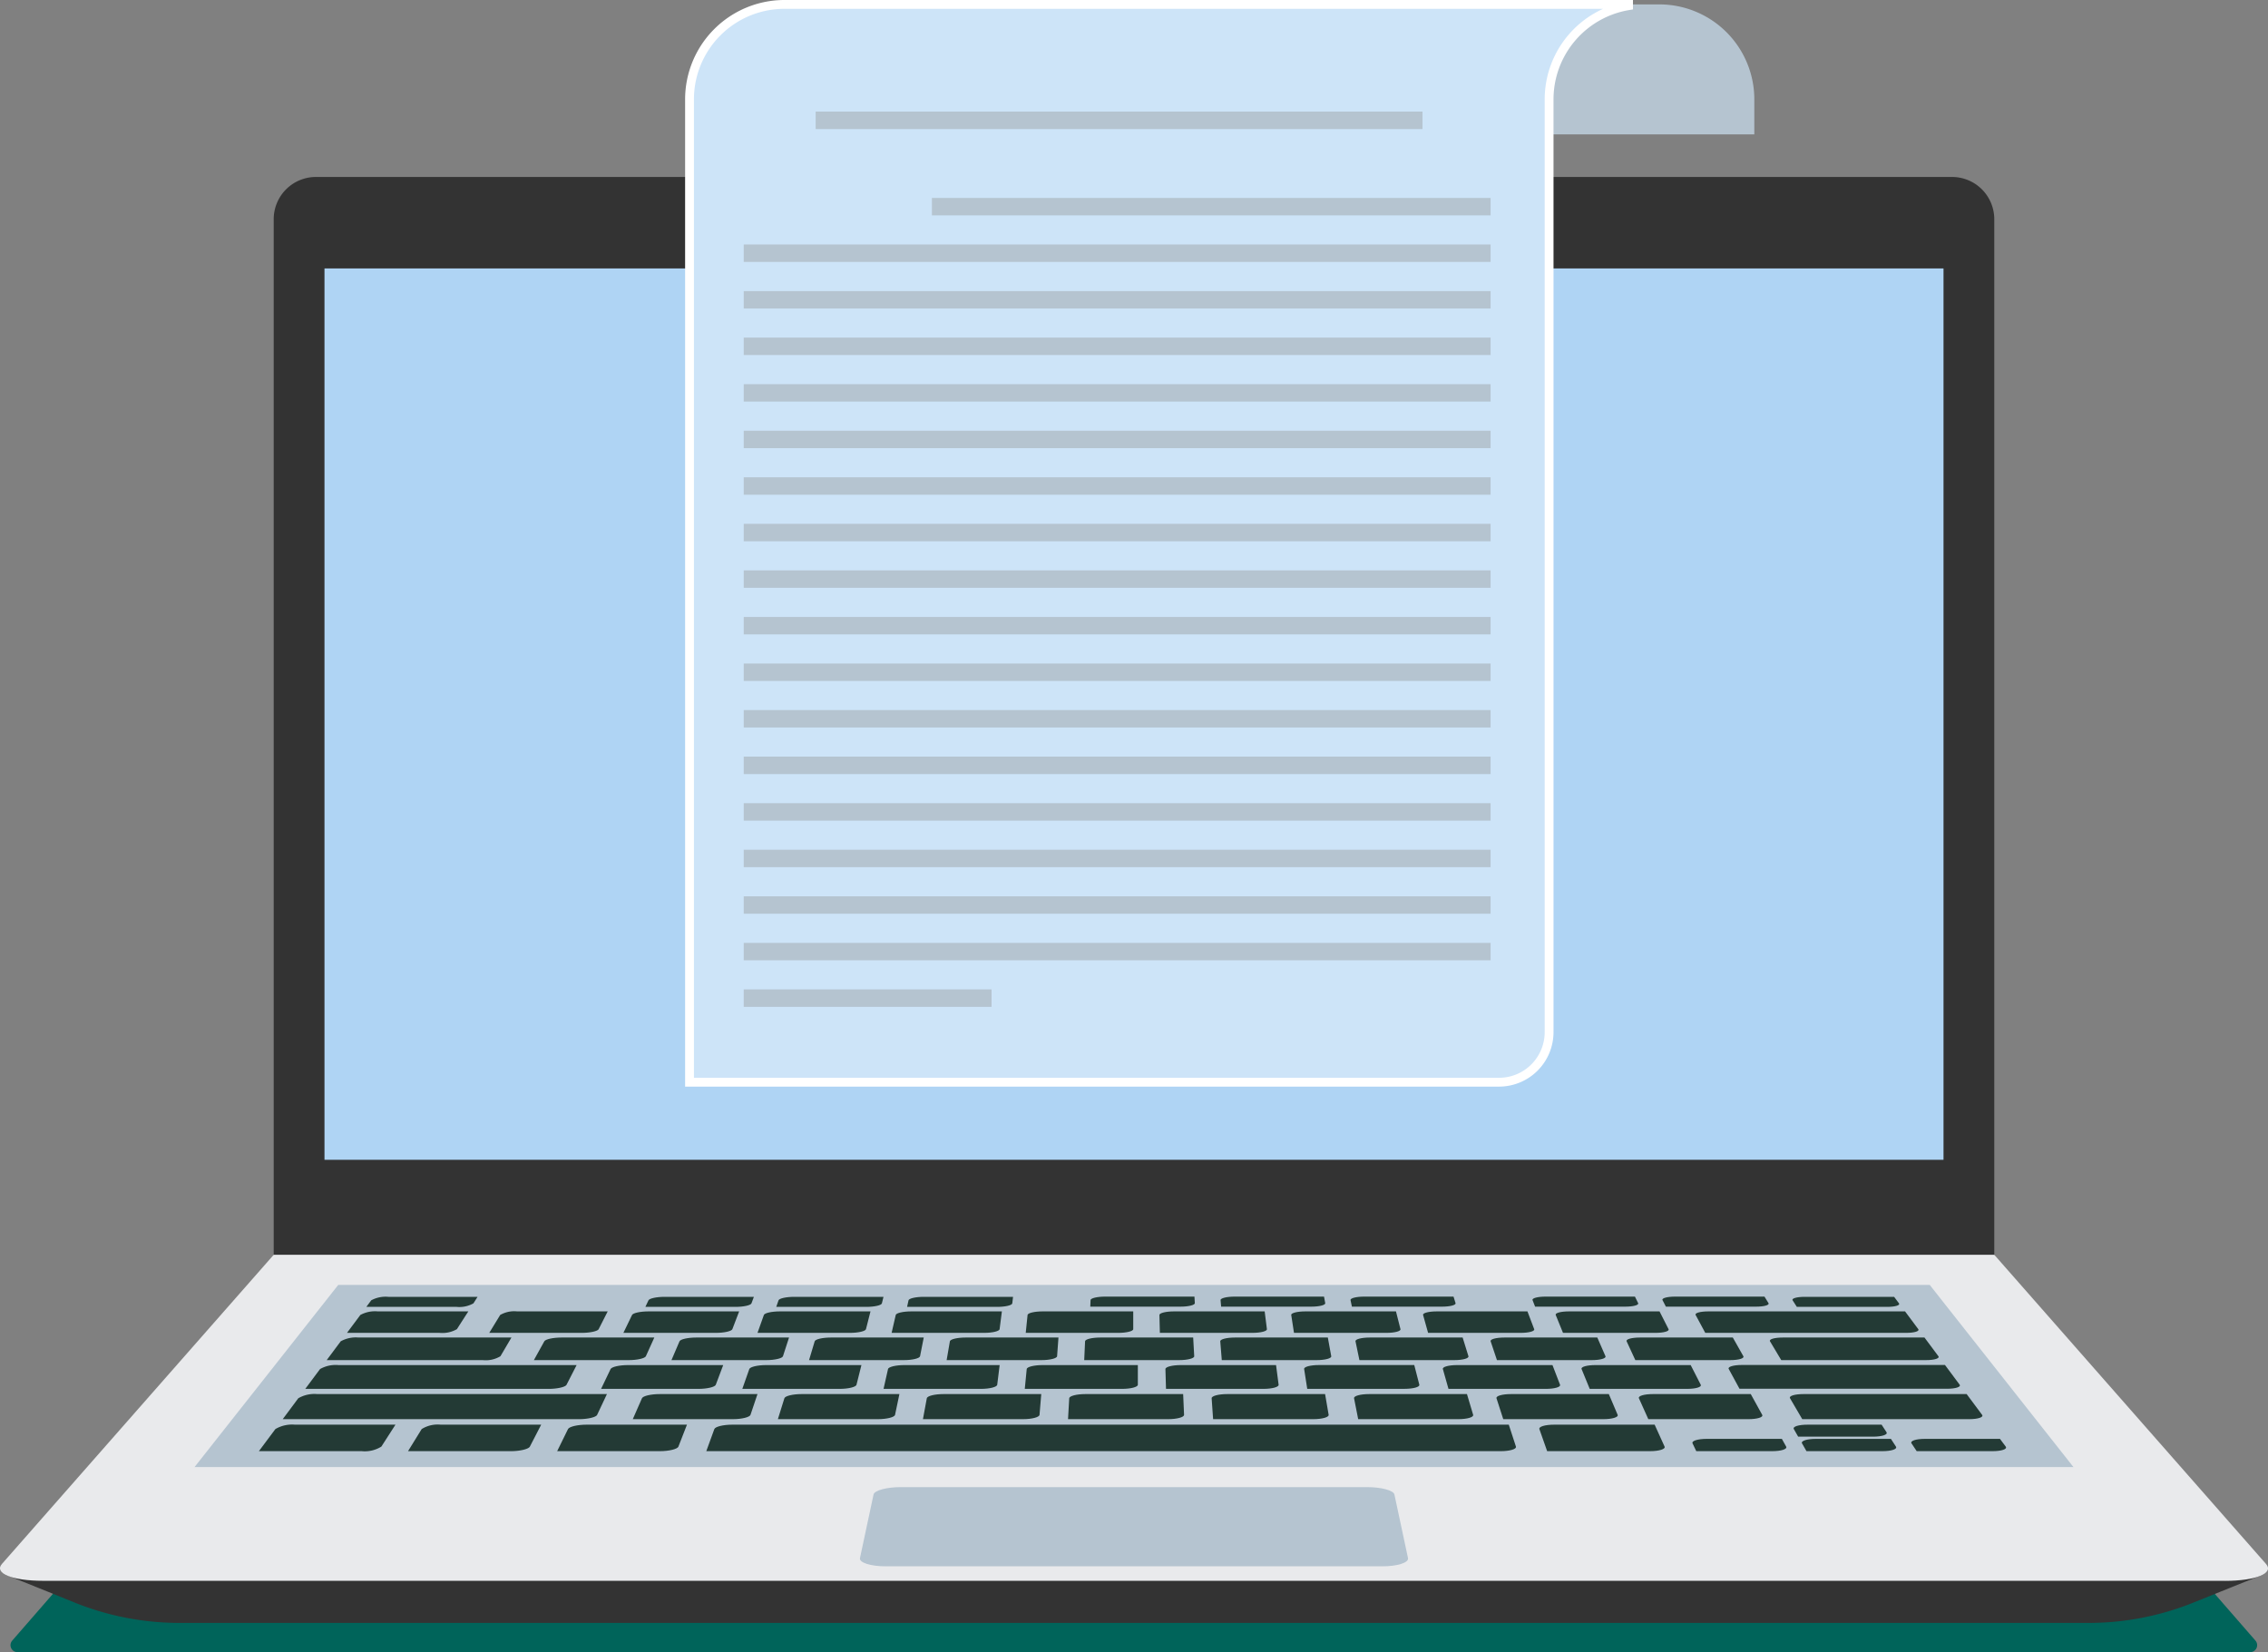<svg xmlns="http://www.w3.org/2000/svg" xmlns:xlink="http://www.w3.org/1999/xlink" width="165.168" height="120.322" viewBox="0 0 165.168 120.322">
  <rect x="0" y="0" width="165.168" height="120.322" fill="#808080" stroke="none"/>
  <defs>
    <style>
      .cls-1, .cls-11 {
        fill: none;
      }

      .cls-2 {
        isolation: isolate;
      }

      .cls-3 {
        clip-path: url(#clip-path);
      }

      .cls-4 {
        fill: #00645a;
      }

      .cls-5 {
        fill: #333;
      }

      .cls-6 {
        fill: #afd4f4;
      }

      .cls-7 {
        mix-blend-mode: multiply;
      }

      .cls-8 {
        clip-path: url(#clip-path-4);
      }

      .cls-9 {
        fill: #b5c4d0;
      }

      .cls-10 {
        fill: #cde4f8;
      }

      .cls-11 {
        stroke: #fff;
        stroke-miterlimit: 10;
        stroke-width: 0.643px;
      }

      .cls-12 {
        clip-path: url(#clip-path-5);
      }

      .cls-13 {
        clip-path: url(#clip-path-6);
      }

      .cls-14 {
        clip-path: url(#clip-path-7);
      }

      .cls-15 {
        clip-path: url(#clip-path-8);
      }

      .cls-16 {
        clip-path: url(#clip-path-9);
      }

      .cls-17 {
        clip-path: url(#clip-path-10);
      }

      .cls-18 {
        clip-path: url(#clip-path-11);
      }

      .cls-19 {
        clip-path: url(#clip-path-12);
      }

      .cls-20 {
        clip-path: url(#clip-path-13);
      }

      .cls-21 {
        clip-path: url(#clip-path-14);
      }

      .cls-22 {
        clip-path: url(#clip-path-15);
      }

      .cls-23 {
        clip-path: url(#clip-path-16);
      }

      .cls-24 {
        clip-path: url(#clip-path-17);
      }

      .cls-25 {
        clip-path: url(#clip-path-18);
      }

      .cls-26 {
        clip-path: url(#clip-path-19);
      }

      .cls-27 {
        clip-path: url(#clip-path-20);
      }

      .cls-28 {
        clip-path: url(#clip-path-21);
      }

      .cls-29 {
        clip-path: url(#clip-path-22);
      }

      .cls-30 {
        clip-path: url(#clip-path-23);
      }

      .cls-31 {
        fill: #e9eaec;
      }

      .cls-32 {
        clip-path: url(#clip-path-24);
      }

      .cls-33 {
        fill: #233a35;
      }

      .cls-34 {
        clip-path: url(#clip-path-25);
      }
    </style>
    <clipPath id="clip-path" transform="translate(0 -0.001)">
      <rect class="cls-1" width="165.168" height="120.322"/>
    </clipPath>
    <clipPath id="clip-path-4" transform="translate(0 -0.001)">
      <rect class="cls-1" x="59.374" y="0.322" width="68.384" height="9.465"/>
    </clipPath>
    <clipPath id="clip-path-5" transform="translate(0 -0.001)">
      <rect class="cls-1" x="59.395" y="8.128" width="44.199" height="1.271"/>
    </clipPath>
    <clipPath id="clip-path-6" transform="translate(0 -0.001)">
      <rect class="cls-1" x="67.866" y="14.414" width="40.688" height="1.272"/>
    </clipPath>
    <clipPath id="clip-path-7" transform="translate(0 -0.001)">
      <rect class="cls-1" x="54.162" y="17.805" width="54.392" height="1.271"/>
    </clipPath>
    <clipPath id="clip-path-8" transform="translate(0 -0.001)">
      <rect class="cls-1" x="54.162" y="21.196" width="54.392" height="1.272"/>
    </clipPath>
    <clipPath id="clip-path-9" transform="translate(0 -0.001)">
      <rect class="cls-1" x="54.162" y="24.586" width="54.392" height="1.271"/>
    </clipPath>
    <clipPath id="clip-path-10" transform="translate(0 -0.001)">
      <rect class="cls-1" x="54.162" y="27.977" width="54.392" height="1.271"/>
    </clipPath>
    <clipPath id="clip-path-11" transform="translate(0 -0.001)">
      <rect class="cls-1" x="54.162" y="31.367" width="54.392" height="1.271"/>
    </clipPath>
    <clipPath id="clip-path-12" transform="translate(0 -0.001)">
      <rect class="cls-1" x="54.162" y="34.758" width="54.392" height="1.272"/>
    </clipPath>
    <clipPath id="clip-path-13" transform="translate(0 -0.001)">
      <rect class="cls-1" x="54.162" y="38.149" width="54.392" height="1.271"/>
    </clipPath>
    <clipPath id="clip-path-14" transform="translate(0 -0.001)">
      <rect class="cls-1" x="54.162" y="41.539" width="54.392" height="1.271"/>
    </clipPath>
    <clipPath id="clip-path-15" transform="translate(0 -0.001)">
      <rect class="cls-1" x="54.162" y="44.93" width="54.392" height="1.271"/>
    </clipPath>
    <clipPath id="clip-path-16" transform="translate(0 -0.001)">
      <rect class="cls-1" x="54.162" y="48.321" width="54.392" height="1.272"/>
    </clipPath>
    <clipPath id="clip-path-17" transform="translate(0 -0.001)">
      <rect class="cls-1" x="54.162" y="51.711" width="54.392" height="1.271"/>
    </clipPath>
    <clipPath id="clip-path-18" transform="translate(0 -0.001)">
      <rect class="cls-1" x="54.162" y="55.102" width="54.392" height="1.272"/>
    </clipPath>
    <clipPath id="clip-path-19" transform="translate(0 -0.001)">
      <rect class="cls-1" x="54.162" y="58.493" width="54.392" height="1.271"/>
    </clipPath>
    <clipPath id="clip-path-20" transform="translate(0 -0.001)">
      <rect class="cls-1" x="54.162" y="61.883" width="54.392" height="1.271"/>
    </clipPath>
    <clipPath id="clip-path-21" transform="translate(0 -0.001)">
      <rect class="cls-1" x="54.162" y="65.274" width="54.392" height="1.271"/>
    </clipPath>
    <clipPath id="clip-path-22" transform="translate(0 -0.001)">
      <rect class="cls-1" x="54.162" y="68.664" width="54.392" height="1.271"/>
    </clipPath>
    <clipPath id="clip-path-23" transform="translate(0 -0.001)">
      <rect class="cls-1" x="54.162" y="72.055" width="18.048" height="1.271"/>
    </clipPath>
    <clipPath id="clip-path-24" transform="translate(0 -0.001)">
      <rect class="cls-1" x="14.166" y="93.575" width="136.836" height="13.268"/>
    </clipPath>
    <clipPath id="clip-path-25" transform="translate(0 -0.001)">
      <rect class="cls-1" x="62.623" y="108.297" width="39.921" height="5.773"/>
    </clipPath>
  </defs>
  <g class="cls-2">
    <g id="レイヤー_2" data-name="レイヤー 2">
      <g id="テキスト">
        <g id="document">
          <g class="cls-3">
            <g class="cls-3">
              <g class="cls-3">
                <path class="cls-4" d="M163.868,120.322H1.275a.509.509,0,0,1-.384-.844l14.038-16.125H150.214l14.039,16.125a.51.51,0,0,1-.385.844" transform="translate(0 -0.001)"/>
                <path class="cls-5" d="M145.234,91.867H19.933V15.994a3.076,3.076,0,0,1,3.048-3.105H142.186a3.077,3.077,0,0,1,3.048,3.105V91.867" transform="translate(0 -0.001)"/>
                <path class="cls-6" d="M141.537,84.464H23.631V19.55H141.537V84.464" transform="translate(0 -0.001)"/>
                <g class="cls-7">
                  <g class="cls-8">
                    <path class="cls-9" d="M65.159,7.239V9.788h62.6V7.239A6.916,6.916,0,0,0,120.842.322H59.375V.415a6.919,6.919,0,0,1,5.784,6.824" transform="translate(0 -0.001)"/>
                  </g>
                </g>
                <path class="cls-10" d="M114.952.322H57.131a6.916,6.916,0,0,0-6.916,6.917V78.813h58.953a3.646,3.646,0,0,0,3.646-3.647V7.239A6.917,6.917,0,0,1,118.6.415V.322Z" transform="translate(0 -0.001)"/>
                <path class="cls-11" d="M114.952.322H57.131a6.916,6.916,0,0,0-6.916,6.917V78.813h58.953a3.646,3.646,0,0,0,3.646-3.647V7.239A6.917,6.917,0,0,1,118.6.415V.322Z" transform="translate(0 -0.001)"/>
                <g class="cls-7">
                  <g class="cls-12">
                    <path class="cls-9" d="M103.594,9.4H59.4V8.128h44.2V9.4" transform="translate(0 -0.001)"/>
                  </g>
                </g>
                <g class="cls-7">
                  <g class="cls-13">
                    <path class="cls-9" d="M108.554,15.686H67.866V14.415h40.688v1.271" transform="translate(0 -0.001)"/>
                  </g>
                </g>
                <g class="cls-7">
                  <g class="cls-14">
                    <path class="cls-9" d="M108.554,19.076H54.163V17.805h54.391v1.271" transform="translate(0 -0.001)"/>
                  </g>
                </g>
                <g class="cls-7">
                  <g class="cls-15">
                    <path class="cls-9" d="M108.554,22.467H54.163V21.2h54.391v1.271" transform="translate(0 -0.001)"/>
                  </g>
                </g>
                <g class="cls-7">
                  <g class="cls-16">
                    <path class="cls-9" d="M108.554,25.858H54.163V24.587h54.391v1.271" transform="translate(0 -0.001)"/>
                  </g>
                </g>
                <g class="cls-7">
                  <g class="cls-17">
                    <path class="cls-9" d="M108.554,29.248H54.163V27.977h54.391v1.271" transform="translate(0 -0.001)"/>
                  </g>
                </g>
                <g class="cls-7">
                  <g class="cls-18">
                    <path class="cls-9" d="M108.554,32.639H54.163V31.368h54.391v1.271" transform="translate(0 -0.001)"/>
                  </g>
                </g>
                <g class="cls-7">
                  <g class="cls-19">
                    <path class="cls-9" d="M108.554,36.03H54.163V34.759h54.391V36.03" transform="translate(0 -0.001)"/>
                  </g>
                </g>
                <g class="cls-7">
                  <g class="cls-20">
                    <path class="cls-9" d="M108.554,39.42H54.163V38.149h54.391V39.42" transform="translate(0 -0.001)"/>
                  </g>
                </g>
                <g class="cls-7">
                  <g class="cls-21">
                    <path class="cls-9" d="M108.554,42.811H54.163V41.54h54.391v1.271" transform="translate(0 -0.001)"/>
                  </g>
                </g>
                <g class="cls-7">
                  <g class="cls-22">
                    <path class="cls-9" d="M108.554,46.2H54.163V44.931h54.391V46.2" transform="translate(0 -0.001)"/>
                  </g>
                </g>
                <g class="cls-7">
                  <g class="cls-23">
                    <path class="cls-9" d="M108.554,49.592H54.163V48.321h54.391v1.271" transform="translate(0 -0.001)"/>
                  </g>
                </g>
                <g class="cls-7">
                  <g class="cls-24">
                    <path class="cls-9" d="M108.554,52.983H54.163V51.712h54.391v1.271" transform="translate(0 -0.001)"/>
                  </g>
                </g>
                <g class="cls-7">
                  <g class="cls-25">
                    <path class="cls-9" d="M108.554,56.373H54.163V55.1h54.391v1.271" transform="translate(0 -0.001)"/>
                  </g>
                </g>
                <g class="cls-7">
                  <g class="cls-26">
                    <path class="cls-9" d="M108.554,59.764H54.163V58.493q27.2,0,54.391,0v1.271" transform="translate(0 -0.001)"/>
                  </g>
                </g>
                <g class="cls-7">
                  <g class="cls-27">
                    <path class="cls-9" d="M108.554,63.155H54.163V61.884h54.391v1.271" transform="translate(0 -0.001)"/>
                  </g>
                </g>
                <g class="cls-7">
                  <g class="cls-28">
                    <path class="cls-9" d="M108.554,66.545H54.163V65.274h54.391v1.271" transform="translate(0 -0.001)"/>
                  </g>
                </g>
                <g class="cls-7">
                  <g class="cls-29">
                    <path class="cls-9" d="M108.554,69.936H54.163V68.665h54.391v1.271" transform="translate(0 -0.001)"/>
                  </g>
                </g>
                <g class="cls-7">
                  <g class="cls-30">
                    <path class="cls-9" d="M72.21,73.327H54.162V72.056H72.21v1.271" transform="translate(0 -0.001)"/>
                  </g>
                </g>
                <path class="cls-5" d="M163,114.654l-17.765-20.21H19.933L2.168,114.654H.345l1.346.542,1.774.715,1.976.8a20.384,20.384,0,0,0,7.623,1.479H152.113a20.384,20.384,0,0,0,7.623-1.479l3.743-1.509.007,0,1.346-.542H163" transform="translate(0 -0.001)"/>
                <path class="cls-31" d="M162.043,115.124H3.125c-2.245,0-3.577-.554-2.984-1.228L19.934,91.381h125.3L165.027,113.9c.593.674-.74,1.228-2.984,1.228" transform="translate(0 -0.001)"/>
                <g class="cls-7">
                  <g class="cls-32">
                    <path class="cls-9" d="M151,106.842H14.166L24.633,93.575q57.951,0,115.9,0L151,106.842" transform="translate(0 -0.001)"/>
                  </g>
                </g>
                <path class="cls-33" d="M109.3,105.683H51.436l.586-1.608c.064-.177.649-.321,1.3-.321h56.556q.257.787.52,1.595c.06.184-.436.334-1.106.334" transform="translate(0 -0.001)"/>
                <path class="cls-33" d="M26.34,105.683H18.854l1.2-1.608a2.394,2.394,0,0,1,1.427-.321H28.8l-1.026,1.595a2.27,2.27,0,0,1-1.43.334" transform="translate(0 -0.001)"/>
                <path class="cls-33" d="M32,97.065H25.272l.97-1.3a2.224,2.224,0,0,1,1.265-.261h6.6q-.413.639-.832,1.294a2.118,2.118,0,0,1-1.267.27" transform="translate(0 -0.001)"/>
                <path class="cls-33" d="M42.16,103.353H20.589q.575-.769,1.133-1.522a2.34,2.34,0,0,1,1.383-.305H44.2q-.351.747-.712,1.511c-.08.174-.677.316-1.33.316" transform="translate(0 -0.001)"/>
                <path class="cls-33" d="M39.955,101.146H22.233q.543-.73,1.075-1.443a2.294,2.294,0,0,1,1.341-.289H41.993l-.734,1.433c-.084.165-.668.3-1.3.3" transform="translate(0 -0.001)"/>
                <path class="cls-33" d="M143.4,103.353h-12.15l-.89-1.522c-.1-.169.339-.305.978-.305h11.884l1.125,1.511c.13.174-.294.316-.947.316" transform="translate(0 -0.001)"/>
                <path class="cls-33" d="M37.2,105.683H29.715l.993-1.608a2.193,2.193,0,0,1,1.387-.321h7.317l-.823,1.595c-.095.184-.717.334-1.388.334" transform="translate(0 -0.001)"/>
                <path class="cls-33" d="M120.158,105.683h-7.486q-.285-.815-.566-1.608c-.062-.177.419-.321,1.075-.321H120.5l.723,1.595c.084.184-.393.334-1.064.334" transform="translate(0 -0.001)"/>
                <path class="cls-33" d="M129.048,105.683h-5.516c-.091-.189-.181-.378-.27-.565s.38-.33,1.045-.33h5.458c.1.187.208.373.312.561s-.358.334-1.029.334" transform="translate(0 -0.001)"/>
                <path class="cls-33" d="M33.246,95.175H26.679l.356-.478a2.2,2.2,0,0,1,1.244-.253h6.5l-.3.474a2.076,2.076,0,0,1-1.231.257" transform="translate(0 -0.001)"/>
                <path class="cls-33" d="M137.422,95.175h-6.567l-.307-.478c-.09-.14.309-.253.892-.253h6.5q.177.235.354.474c.106.142-.286.257-.875.257" transform="translate(0 -0.001)"/>
                <path class="cls-33" d="M145.1,105.683h-5.516l-.376-.565c-.122-.182.317-.33.983-.33h5.458c.14.187.279.373.418.561s-.3.334-.967.334" transform="translate(0 -0.001)"/>
                <path class="cls-33" d="M137.074,105.683h-5.516l-.323-.565c-.105-.182.35-.33,1.014-.33h5.458c.121.187.243.373.365.561s-.327.334-1,.334" transform="translate(0 -0.001)"/>
                <path class="cls-33" d="M136.4,104.627h-5.448c-.1-.185-.21-.368-.315-.551s.348-.322,1-.322h5.391l.356.547c.118.18-.325.326-.988.326" transform="translate(0 -0.001)"/>
                <path class="cls-33" d="M48.062,105.683H40.576l.789-1.608c.087-.177.69-.321,1.346-.321h7.317q-.306.787-.621,1.595c-.07.184-.674.334-1.345.334" transform="translate(0 -0.001)"/>
                <path class="cls-33" d="M53.366,103.353H46.083q.341-.769.668-1.522c.073-.169.652-.305,1.29-.305h7.123l-.509,1.511c-.059.174-.636.316-1.289.316" transform="translate(0 -0.001)"/>
                <path class="cls-33" d="M63.931,103.353H56.649l.474-1.522c.052-.169.613-.305,1.251-.305H65.5q-.158.747-.317,1.511c-.036.174-.6.316-1.249.316" transform="translate(0 -0.001)"/>
                <path class="cls-33" d="M35.159,99.053H23.792l1.02-1.37a2.257,2.257,0,0,1,1.3-.275H37.245l-.8,1.361a2.076,2.076,0,0,1-1.288.284" transform="translate(0 -0.001)"/>
                <path class="cls-33" d="M141.779,101.138h-15.1q-.4-.731-.784-1.443c-.088-.16.347-.289.968-.289h14.78q.529.708,1.067,1.433c.123.165-.292.3-.927.3" transform="translate(0 -0.001)"/>
                <path class="cls-33" d="M74.5,103.353H67.213q.144-.769.282-1.522c.031-.169.574-.305,1.212-.305H75.83q-.063.747-.126,1.511c-.014.174-.554.316-1.208.316" transform="translate(0 -0.001)"/>
                <path class="cls-33" d="M85.062,103.353H77.78q.043-.769.087-1.522c.011-.169.537-.305,1.174-.305h7.123q.033.747.066,1.511c.008.174-.516.316-1.168.316" transform="translate(0 -0.001)"/>
                <path class="cls-33" d="M95.627,103.353H88.345q-.054-.769-.106-1.522c-.011-.169.5-.305,1.136-.305H96.5q.127.747.259,1.511c.029.174-.476.316-1.129.316" transform="translate(0 -0.001)"/>
                <path class="cls-33" d="M106.192,103.353H98.91q-.151-.769-.3-1.522c-.033-.169.458-.305,1.1-.305h7.122q.222.747.45,1.511c.052.174-.434.316-1.088.316" transform="translate(0 -0.001)"/>
                <path class="cls-33" d="M116.757,103.353h-7.282q-.25-.769-.492-1.522c-.054-.169.419-.305,1.058-.305h7.122q.317.747.642,1.511c.074.174-.4.316-1.048.316" transform="translate(0 -0.001)"/>
                <path class="cls-33" d="M127.322,103.353h-7.283q-.346-.769-.684-1.522c-.076-.169.381-.305,1.019-.305H127.5l.833,1.511c.1.174-.354.316-1.008.316" transform="translate(0 -0.001)"/>
                <path class="cls-33" d="M50.864,101.146H43.775q.35-.73.691-1.443c.076-.16.643-.289,1.264-.289h6.938q-.267.708-.54,1.433c-.061.165-.629.3-1.264.3" transform="translate(0 -0.001)"/>
                <path class="cls-33" d="M61.149,101.146H54.06q.257-.73.508-1.443c.057-.16.606-.289,1.228-.289h6.938q-.177.708-.359,1.433c-.041.165-.59.3-1.226.3" transform="translate(0 -0.001)"/>
                <path class="cls-33" d="M71.434,101.146H64.345q.163-.73.325-1.443c.035-.16.57-.289,1.191-.289H72.8q-.089.708-.177,1.433c-.02.165-.552.3-1.188.3" transform="translate(0 -0.001)"/>
                <path class="cls-33" d="M81.719,101.146H74.63c.047-.487.095-.968.141-1.443.017-.16.533-.289,1.155-.289h6.938q0,.708,0,1.433c0,.165-.515.3-1.15.3" transform="translate(0 -0.001)"/>
                <path class="cls-33" d="M92,101.146H84.915q-.021-.73-.042-1.443c0-.16.5-.289,1.118-.289h6.938q.091.708.187,1.433c.021.165-.478.3-1.112.3" transform="translate(0 -0.001)"/>
                <path class="cls-33" d="M102.289,101.146H95.2L94.975,99.7c-.025-.16.459-.289,1.081-.289h6.938q.181.708.369,1.433c.042.165-.438.3-1.074.3" transform="translate(0 -0.001)"/>
                <path class="cls-33" d="M112.575,101.146h-7.089q-.207-.73-.408-1.443c-.045-.16.421-.289,1.044-.289h6.938q.273.708.551,1.433c.063.165-.4.3-1.036.3" transform="translate(0 -0.001)"/>
                <path class="cls-33" d="M122.86,101.146h-7.089q-.3-.73-.591-1.443c-.066-.16.385-.289,1.008-.289h6.937q.363.708.733,1.433c.085.165-.363.3-1,.3" transform="translate(0 -0.001)"/>
                <path class="cls-33" d="M45.786,99.053H38.88l.759-1.37c.083-.152.643-.275,1.249-.275h6.763l-.615,1.361c-.071.156-.631.284-1.25.284" transform="translate(0 -0.001)"/>
                <path class="cls-33" d="M55.806,99.053H48.9l.585-1.37c.064-.152.608-.275,1.215-.275h6.762l-.442,1.361c-.051.156-.6.284-1.214.284" transform="translate(0 -0.001)"/>
                <path class="cls-33" d="M65.825,99.053H58.919q.207-.693.411-1.37c.045-.152.573-.275,1.18-.275h6.762q-.133.674-.269,1.361c-.032.156-.559.284-1.178.284" transform="translate(0 -0.001)"/>
                <path class="cls-33" d="M75.845,99.053H68.939l.237-1.37c.026-.152.539-.275,1.145-.275h6.762q-.046.674-.1,1.361c-.011.156-.522.284-1.141.284" transform="translate(0 -0.001)"/>
                <path class="cls-33" d="M85.864,99.053H78.958q.031-.693.063-1.37c.006-.152.5-.275,1.11-.275h6.763q.037.674.075,1.361c.01.156-.485.284-1.1.284" transform="translate(0 -0.001)"/>
                <path class="cls-33" d="M95.883,99.053H88.977q-.057-.693-.111-1.37c-.012-.152.47-.275,1.075-.275H96.7q.123.674.248,1.361c.029.156-.45.284-1.069.284" transform="translate(0 -0.001)"/>
                <path class="cls-33" d="M105.9,99.053H99c-.1-.462-.191-.919-.285-1.37-.031-.152.434-.275,1.041-.275h6.762l.421,1.361c.049.156-.414.284-1.033.284" transform="translate(0 -0.001)"/>
                <path class="cls-33" d="M115.922,99.053h-6.906l-.459-1.37c-.052-.152.4-.275,1.006-.275h6.762l.594,1.361c.068.156-.378.284-1,.284" transform="translate(0 -0.001)"/>
                <path class="cls-33" d="M126,99.053h-6.906q-.32-.693-.634-1.37c-.07-.152.365-.275.971-.275h6.762l.768,1.361c.088.156-.341.284-.961.284" transform="translate(0 -0.001)"/>
                <path class="cls-33" d="M42.364,97.065H35.632l.794-1.3a2.041,2.041,0,0,1,1.23-.261h6.6q-.324.639-.658,1.294c-.075.149-.626.27-1.23.27" transform="translate(0 -0.001)"/>
                <path class="cls-33" d="M52.131,97.065H45.4q.318-.658.629-1.3c.07-.144.605-.261,1.2-.261h6.6q-.244.639-.494,1.294c-.057.149-.592.27-1.2.27" transform="translate(0 -0.001)"/>
                <path class="cls-33" d="M61.9,97.065H55.166q.236-.658.464-1.3c.051-.144.573-.261,1.164-.261h6.6q-.162.639-.329,1.294c-.038.149-.558.27-1.162.27" transform="translate(0 -0.001)"/>
                <path class="cls-33" d="M71.665,97.065H64.933q.151-.658.3-1.3c.032-.144.539-.261,1.13-.261h6.6q-.082.639-.166,1.294c-.019.149-.524.27-1.127.27" transform="translate(0 -0.001)"/>
                <path class="cls-33" d="M81.433,97.065H74.7q.067-.658.133-1.3c.015-.144.507-.261,1.1-.261h6.595q0,.639,0,1.294c0,.149-.489.27-1.093.27" transform="translate(0 -0.001)"/>
                <path class="cls-33" d="M91.2,97.065H84.468q-.017-.658-.032-1.3c0-.144.473-.261,1.064-.261h6.6q.079.639.163,1.294c.018.149-.454.27-1.059.27" transform="translate(0 -0.001)"/>
                <path class="cls-33" d="M100.967,97.065H94.235q-.1-.658-.2-1.3c-.021-.144.44-.261,1.032-.261h6.595q.162.639.328,1.294c.037.149-.421.27-1.025.27" transform="translate(0 -0.001)"/>
                <path class="cls-33" d="M110.734,97.065H104q-.184-.658-.363-1.3c-.041-.144.408-.261,1-.261h6.6q.243.639.491,1.294c.057.149-.386.27-.99.27" transform="translate(0 -0.001)"/>
                <path class="cls-33" d="M120.557,97.065h-6.732q-.269-.658-.529-1.3c-.059-.144.374-.261.965-.261h6.595q.326.639.657,1.294c.075.149-.353.27-.956.27" transform="translate(0 -0.001)"/>
                <path class="cls-33" d="M140.255,99.053H129.72q-.412-.693-.818-1.37c-.091-.152.328-.275.934-.275h10.315q.5.674,1.014,1.361c.117.156-.291.284-.91.284" transform="translate(0 -0.001)"/>
                <path class="cls-33" d="M138.8,97.065H124.185q-.357-.658-.7-1.3c-.078-.144.339-.261.93-.261h14.321q.479.639.964,1.294c.112.149-.288.27-.892.27" transform="translate(0 -0.001)"/>
                <path class="cls-33" d="M53.571,95.175H47l.226-.478c.066-.14.593-.253,1.176-.253h6.5l-.176.474c-.053.142-.573.257-1.162.257" transform="translate(0 -0.001)"/>
                <path class="cls-33" d="M63.1,95.175H56.531q.084-.24.166-.478c.049-.14.56-.253,1.144-.253h6.5c-.04.157-.078.315-.117.474-.035.142-.54.257-1.129.257" transform="translate(0 -0.001)"/>
                <path class="cls-33" d="M72.626,95.175H66.059l.105-.478c.032-.14.528-.253,1.112-.253h6.5c-.019.157-.038.315-.056.474-.017.142-.508.257-1.1.257" transform="translate(0 -0.001)"/>
                <path class="cls-33" d="M85.969,95.159H79.4c.006-.16.013-.319.02-.477.006-.141.483-.254,1.066-.254h6.5c.009.157.019.315.028.474.008.142-.463.257-1.051.257" transform="translate(0 -0.001)"/>
                <path class="cls-33" d="M95.494,95.159H88.929c-.013-.16-.027-.319-.041-.477-.012-.141.45-.254,1.034-.254h6.5c.029.157.059.315.088.474.026.142-.429.257-1.018.257" transform="translate(0 -0.001)"/>
                <path class="cls-33" d="M105.019,95.159H98.453c-.034-.16-.067-.319-.1-.477-.029-.141.419-.254,1-.254h6.5c.049.157.1.315.148.474.044.142-.4.257-.985.257" transform="translate(0 -0.001)"/>
                <path class="cls-33" d="M118.36,95.159h-6.566q-.091-.24-.185-.477c-.055-.141.373-.254.956-.254h6.5l.233.474c.07.142-.352.257-.94.257" transform="translate(0 -0.001)"/>
                <path class="cls-33" d="M127.885,95.159h-6.566q-.123-.24-.246-.477c-.073-.141.341-.254.925-.254h6.5c.1.157.195.315.293.474.087.142-.318.257-.907.257" transform="translate(0 -0.001)"/>
                <g class="cls-7">
                  <g class="cls-34">
                    <path class="cls-9" d="M100.66,114.07H64.508c-1.11,0-1.952-.272-1.88-.6q.51-2.394.989-4.63c.064-.3.959-.539,2-.539H99.549c1.042,0,1.939.241,2,.539q.477,2.236.989,4.63c.07.332-.77.6-1.88.6" transform="translate(0 -0.001)"/>
                  </g>
                </g>
              </g>
            </g>
          </g>
        </g>
      </g>
    </g>
  </g>
</svg>
